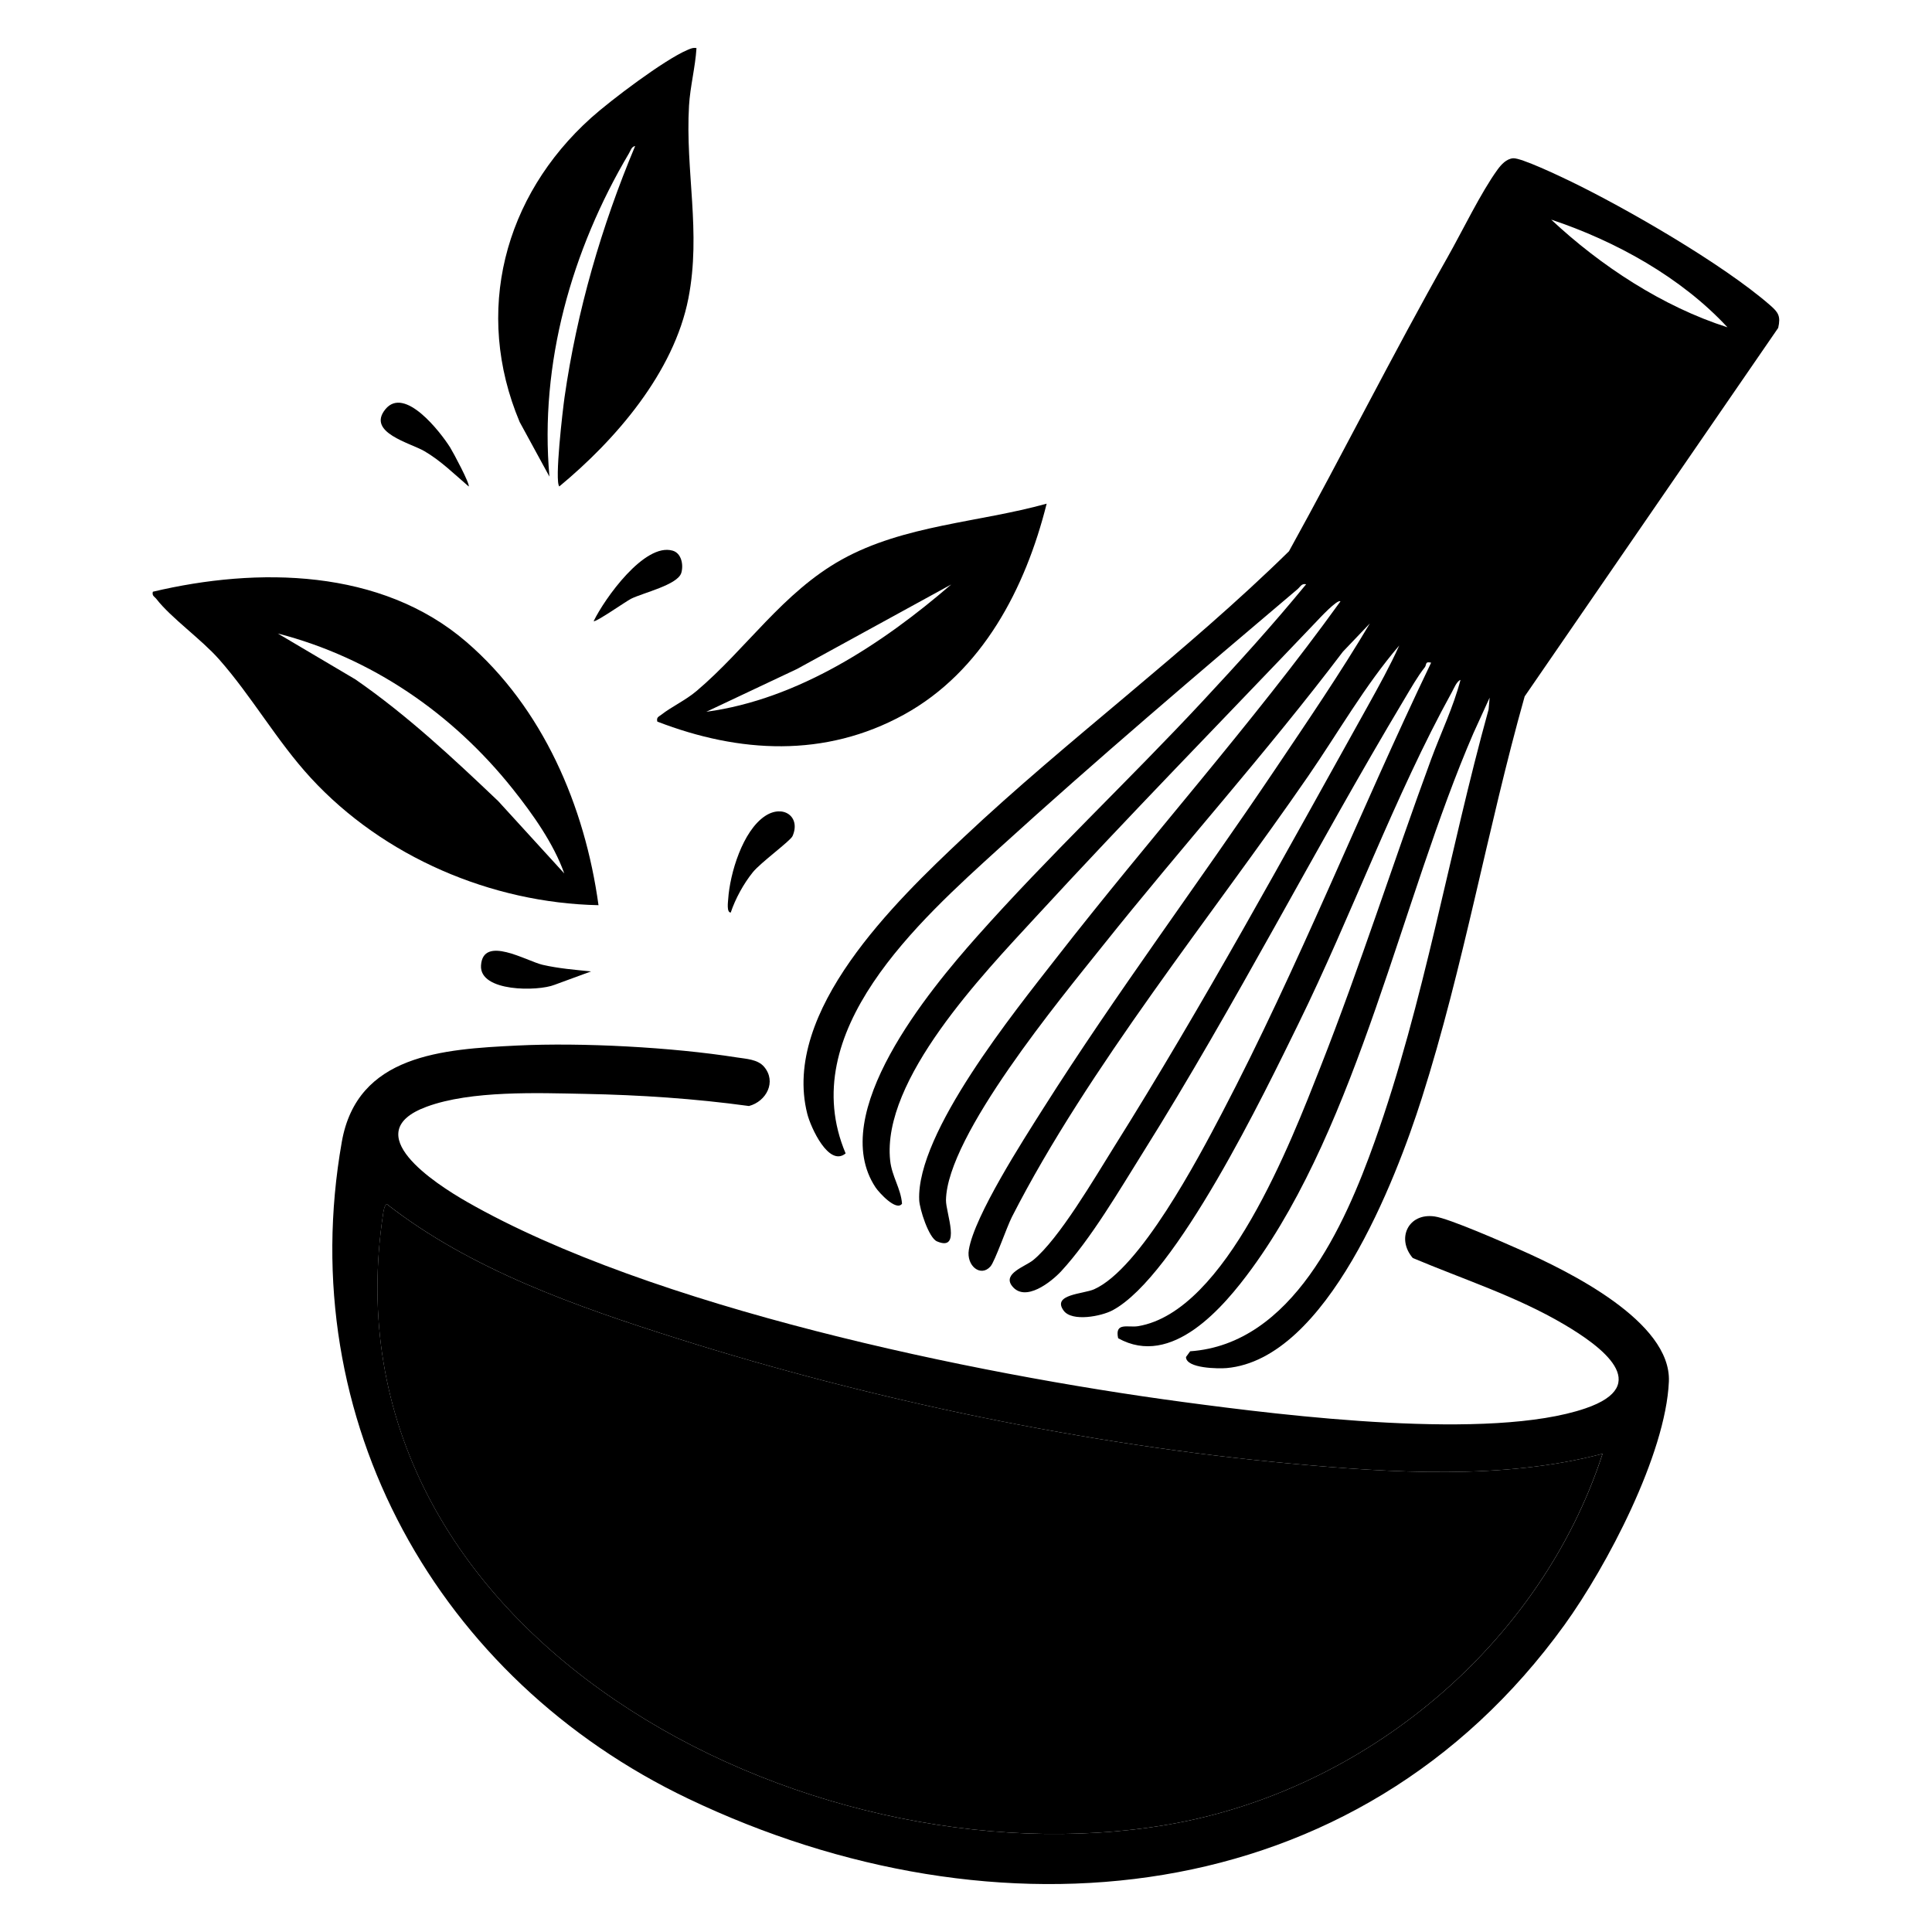 <?xml version="1.0" encoding="UTF-8"?>
<svg id="Layer_15" data-name="Layer 15" xmlns="http://www.w3.org/2000/svg" viewBox="0 0 360 360">
  <path d="M110.16,181l-6.84,2.51c-3.11,1.24-14.01,1.34-13.69-3.62.37-5.72,8.52-.79,11.48-.11s6.01.93,9.04,1.23Z"/>
  <g>
    <path d="M96.38,194.82c12.08-.59,28.89.32,40.88,2.21,1.76.28,3.91.34,5.11,1.74,2.38,2.8.42,6.47-2.81,7.32-10.16-1.39-20.31-2.06-30.55-2.26-8.75-.17-21.22-.67-29.51,2.39-13.1,4.83,1.55,14.32,7.55,17.75,34.28,19.58,94.08,32.01,133.39,37.27,19.32,2.59,57.18,7.27,74.98,1.19,12.81-4.38,2.85-11.62-3.95-15.63-8.87-5.24-18.77-8.4-28.22-12.39-3.11-3.62-.84-8.46,4.09-7.74,2.75.4,12.95,4.89,16.08,6.28,8.74,3.89,28.04,13.28,27.55,24.5-.59,13.54-11.56,34.4-19.46,45.34-38.75,53.65-106.06,59.68-163.24,32.38-46.6-22.24-73.74-70.47-64.58-122.4,2.87-16.28,18.78-17.27,32.71-17.95ZM298.61,270.89c-18.51,4.87-39.2,3.57-58.17,1.82-37.89-3.49-77.88-11.8-114.09-23.26-18.86-5.97-38.59-12.84-54.29-25.1-.4.27-.57,1.17-.64,1.64-12.03,78.63,78.6,125.46,145.99,114.04,36.9-6.25,69.59-33.49,81.21-69.14Z"/>
    <path d="M298.61,270.89c-11.62,35.66-44.3,62.89-81.21,69.14-67.39,11.42-158.02-35.42-145.99-114.04.07-.47.24-1.37.64-1.64,15.7,12.26,35.43,19.13,54.29,25.1,36.21,11.46,76.2,19.77,114.09,23.26,18.98,1.75,39.67,3.05,58.17-1.82Z"/>
  </g>
  <g>
    <g>
      <path d="M136.16,170.04c-.8,0-.5-2-.47-2.52.32-4.77,2.69-12.7,6.88-15.47,3.36-2.22,6.69.13,5.11,3.74-.4.91-5.96,4.94-7.4,6.74-1.72,2.13-3.25,4.92-4.12,7.52Z"/>
      <path d="M111.53,168.67c-19.97-.41-40.09-9.02-53.62-23.72-6.31-6.85-10.96-15.16-17.12-22.13-3.29-3.72-8.94-7.71-11.63-11.19-.35-.46-.88-.58-.68-1.37,19.52-4.63,42.52-4.34,58.41,9.34,14.27,12.29,22.1,30.61,24.63,49.06ZM105.14,162.75c-1.98-5.58-5.89-11.08-9.59-15.73-11.19-14.05-26.27-24.45-43.79-28.98l14.47,8.56c9.62,6.66,18.16,14.64,26.61,22.68l12.3,13.47Z"/>
      <g>
        <path d="M129.78,8.97c-.22,3.54-1.18,7.17-1.39,10.7-.72,12.25,2.3,23.55-.12,35.93-2.7,13.8-13.53,26.33-24.05,35.04-.92-.94.65-14.35.97-16.59,2.3-16.09,6.89-31.9,13.16-46.84-.68.11-.85.86-1.15,1.36-10.67,18-16.7,39.19-14.82,60.24l-5.55-10.18c-8.61-20.49-2.93-42.07,13.31-56.67,3.64-3.27,13.67-10.84,17.93-12.64.57-.24,1.04-.48,1.69-.36Z"/>
        <path d="M87.34,90.65c-2.66-2.28-5.19-4.79-8.25-6.58-2.61-1.53-10.81-3.47-7.28-7.81,3.59-4.41,10.29,4.29,12.07,7.12.54.86,3.77,6.89,3.45,7.27Z"/>
        <path d="M110.62,115.74c2.02-4.17,9.48-14.67,14.73-13.13,1.64.48,2.04,2.66,1.6,4.14-.67,2.23-7.13,3.71-9.34,4.81-.93.46-6.67,4.48-6.99,4.18Z"/>
        <path d="M195.03,93.85c-3.93,15.72-11.97,31.28-26.61,39.32-14.7,8.07-30.65,7.19-45.94,1.29-.19-.83.25-.89.76-1.29,1.95-1.52,4.48-2.66,6.55-4.41,9.25-7.82,16.09-18.4,27.07-24.5,11.6-6.44,25.57-6.9,38.18-10.41ZM177.24,108.91l-28.74,15.75-16.89,7.97c17.09-2.31,32.83-12.66,45.63-23.72Z"/>
      </g>
    </g>
    <path d="M277.62,129.89l-3.07,6.73c-13.4,30.97-21.4,72.46-41.27,99.73-5.32,7.3-14.94,18.58-24.93,13.01-.67-3.08,1.86-1.93,3.74-2.25,16.38-2.75,28.48-34.39,33.93-48.21,7.45-18.91,13.62-38.32,20.64-57.39,1.82-4.94,4.16-9.75,5.48-14.82-.7.25-1.23,1.6-1.6,2.27-10.61,19.22-18.76,41.76-28.58,61.77-6.28,12.8-22.72,47.02-34.64,53.42-2.08,1.12-7.57,2.2-9.13.06-2.22-3.05,3.68-3.08,5.68-3.97,8.58-3.83,19.36-24.32,23.8-32.79,14.32-27.34,25.65-56.16,39-83.97-1.19-.29-.8.38-1.18.86-1.35,1.7-2.62,3.96-3.75,5.84-16.69,27.89-31.45,56.94-48.73,84.52-4.39,7.01-9.72,16.15-15.26,22.16-1.86,2.01-6.72,5.87-9.15,2.79-1.85-2.34,2.41-3.63,3.91-4.84,4.83-3.94,11.49-15.37,15.03-21.02,16.56-26.38,32.14-54.98,47.34-82.25,2.04-3.67,4.12-7.43,5.85-11.26-6.41,7.47-11.36,16.2-16.96,24.33-17.84,25.89-41.08,54.44-55.21,82.14-1,1.97-3.15,8.26-4,9.23-1.81,2.06-4.53-.1-4.03-3.11,1.04-6.33,10.13-20.43,13.85-26.31,13.55-21.4,29.02-42.08,43.18-63.14,6.04-8.98,12.16-17.94,17.69-27.25l-5.01,5.25c-14.23,18.8-30.03,36.34-44.72,54.76-7.87,9.86-29.06,35.41-29.25,47.44-.04,2.37,2.96,9.68-1.68,7.69-1.54-.66-3.24-6.03-3.31-7.7-.53-12.56,17.81-35.16,25.58-45.14,17.37-22.32,36.35-43.46,52.91-66.41-.54-.49-4.02,3.28-4.57,3.86-17.4,18.26-35.17,36.43-52.24,54.99-9.68,10.52-28.72,30.25-27.09,45.35.32,2.97,1.98,5.15,2.21,8.03-1.06,1.5-4.33-2.12-4.93-3.03-9.15-13.74,10.04-36.77,18.85-46.7,13.33-15.02,28.28-29.07,41.99-43.79,6.64-7.12,13.22-14.38,19.39-21.9-.85-.2-1.09.47-1.6.91-18.33,15.51-37.71,32.01-55.45,48.14-15.08,13.71-38.32,34.38-28.76,57-3.11,2.6-6.5-4.81-7.15-7.39-4.82-19.11,16.48-39.59,29.06-51.43,19.6-18.45,41.47-34.5,60.7-53.38,10.05-18.17,19.35-36.76,29.58-54.84,2.72-4.81,6.21-12.05,9.28-16.27.69-.95,1.67-2.03,2.92-2.12,1.47-.1,8.57,3.28,10.4,4.16,10.68,5.15,28.67,15.55,37.47,23.22,1.54,1.34,2.01,2.04,1.51,4.23l-47.24,68.66c-6.98,24.77-11.35,50.31-19.16,74.84-4.84,15.22-17.67,48.67-36.38,50.32-1.46.13-7.55.09-7.57-2.06l.78-1.07c19.03-1.33,28.8-23.42,34.38-39.08,9.27-26,13.85-53.94,21.23-80.52l.2-2.3ZM321.89,60.99c-8.63-9.32-20.85-16.07-32.85-20.07,9.2,8.61,20.79,16.22,32.85,20.07Z"/>
  </g>
</svg>